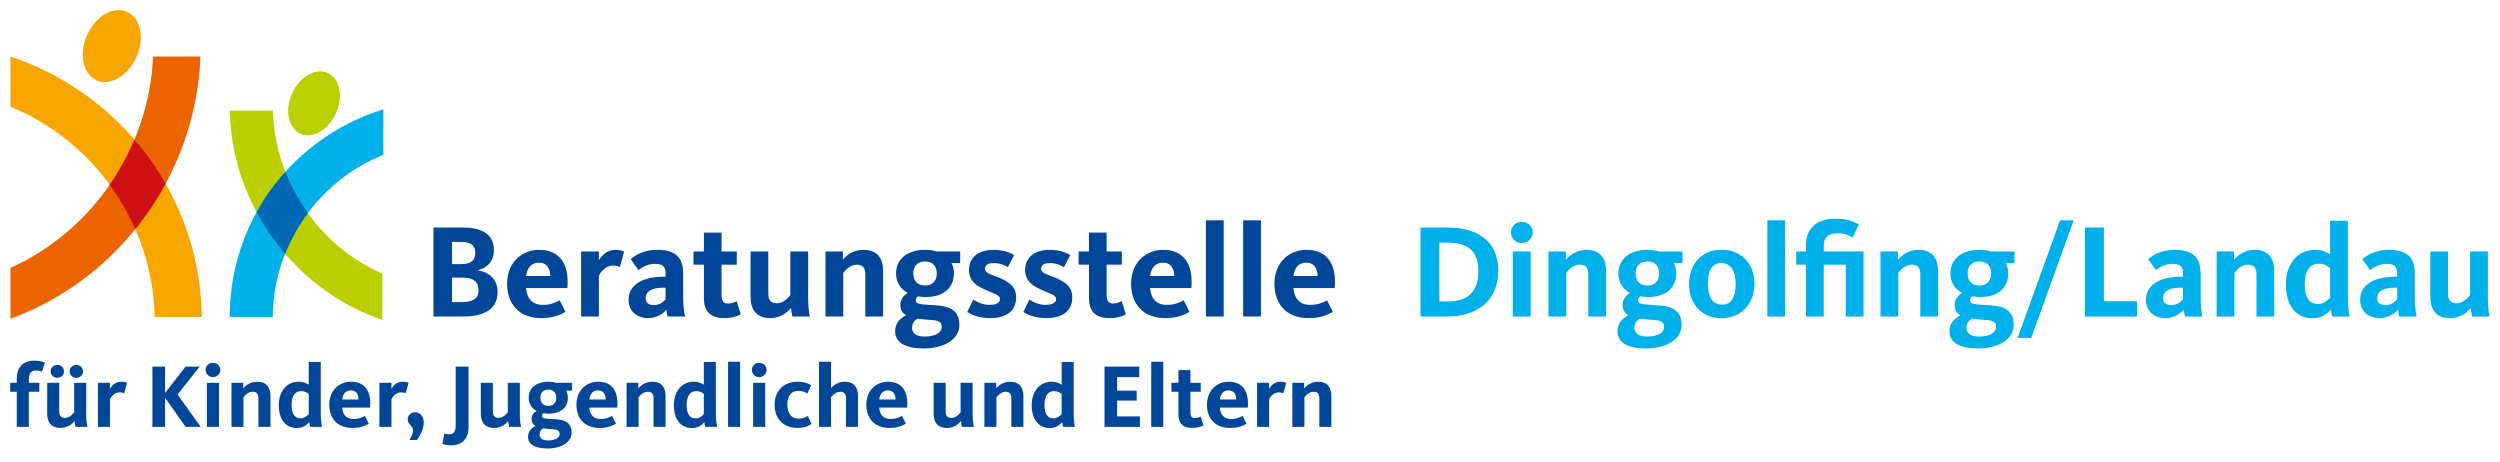 <?xml version="1.0" encoding="UTF-8" standalone="no"?><!DOCTYPE svg PUBLIC "-//W3C//DTD SVG 1.1//EN" "http://www.w3.org/Graphics/SVG/1.1/DTD/svg11.dtd"><svg width="100%" height="100%" viewBox="0 0 368 68" version="1.1" xmlns="http://www.w3.org/2000/svg" xmlns:xlink="http://www.w3.org/1999/xlink" xml:space="preserve" xmlns:serif="http://www.serif.com/" style="fill-rule:evenodd;clip-rule:evenodd;stroke-linejoin:round;stroke-miterlimit:2;"><rect id="logo" x="0" y="0" width="367.5" height="67.5" style="fill:none;"/><g><path d="M4.243,57.665l1.545,0l0,-1.318l-1.545,0l0,-0.533c0,-0.838 0.333,-1.278 1.052,-1.278c0.48,-0 0.786,0.133 0.893,0.186l0.412,-1.332c-0.159,-0.093 -0.625,-0.306 -1.571,-0.306c-1.651,-0 -2.557,1.039 -2.557,2.597l0,0.666l-0.972,0l0,1.318l0.972,0l0,5.168l1.771,-0l0,-5.168Zm7.978,-3.009c-0,-0.506 -0.414,-0.946 -0.986,-0.946c-0.573,-0 -0.986,0.44 -0.986,0.946c0,0.532 0.413,0.958 0.986,0.958c0.572,0 0.986,-0.426 0.986,-0.958m-2.797,-0c-0,-0.506 -0.413,-0.946 -0.986,-0.946c-0.572,-0 -0.986,0.44 -0.986,0.946c0,0.532 0.414,0.958 0.986,0.958c0.573,0 0.986,-0.426 0.986,-0.958m-2.478,1.691l0,4.542c0,1.185 0.52,2.103 1.945,2.103c1.079,0 1.744,-0.586 2.091,-1.025c0.013,0.266 0.08,0.693 0.133,0.866l1.745,-0c-0.081,-0.386 -0.173,-1.039 -0.173,-1.865l-0,-4.621l-1.771,0l-0,4.355c-0.134,0.159 -0.653,0.812 -1.333,0.812c-0.639,-0 -0.865,-0.333 -0.865,-0.985l0,-4.182l-1.772,0Zm11.76,0.013c-0.147,-0.079 -0.399,-0.173 -0.879,-0.173c-0.826,-0 -1.358,0.56 -1.638,1.039l0,-0.879l-1.771,0l0,6.486l1.771,-0l0,-4.089c0.16,-0.293 0.626,-0.986 1.412,-0.986c0.372,0 0.573,0.081 0.679,0.147l0.426,-1.545Zm5.594,1.479l-0,-3.876l-1.865,0l-0,8.87l1.865,-0l-0,-4.275l3.022,4.275l2.225,-0l-3.41,-4.755l3.263,-4.115l-2.078,0l-3.022,3.876Zm8.136,-3.397c-0,-0.559 -0.466,-1.039 -1.093,-1.039c-0.626,0 -1.079,0.48 -1.079,1.039c0,0.573 0.453,1.066 1.079,1.066c0.627,0 1.093,-0.493 1.093,-1.066m-0.2,1.905l-1.785,0l-0,6.486l1.785,-0l-0,-6.486Zm7.578,6.486l-0,-4.541c-0,-1.199 -0.533,-2.105 -1.945,-2.105c-1.079,-0 -1.718,0.586 -2.064,0.972l0,-0.812l-1.732,0l0,6.486l1.771,-0l0,-4.355c0.134,-0.173 0.64,-0.813 1.333,-0.813c0.639,0 0.865,0.333 0.865,0.986l0,4.182l1.772,-0Zm1.224,-3.223c0,2.17 1.039,3.396 2.665,3.396c0.865,-0 1.425,-0.4 1.824,-0.879c0.013,0.2 0.08,0.546 0.133,0.706l1.745,-0c-0.081,-0.36 -0.187,-1.013 -0.187,-1.852l0,-7.698l-1.771,0l-0,3.357c-0.24,-0.173 -0.706,-0.453 -1.505,-0.453c-1.664,-0 -2.904,1.345 -2.904,3.423m1.878,-0c0,-1.279 0.493,-2.038 1.399,-2.038c0.573,0 0.906,0.226 1.132,0.426l-0,2.93c-0.147,0.2 -0.572,0.652 -1.212,0.652c-0.905,0 -1.319,-0.732 -1.319,-1.97m7.445,0.386l4.116,0c0.213,-2.397 -0.773,-3.809 -2.798,-3.809c-1.797,-0 -3.209,1.318 -3.209,3.369c0,2.065 1.225,3.436 3.396,3.436c1.332,0 1.998,-0.386 2.424,-0.626l-0.573,-1.145c-0.319,0.16 -0.812,0.453 -1.691,0.453c-1.079,0 -1.585,-0.679 -1.665,-1.678m0,-1.199c0.12,-0.852 0.546,-1.331 1.292,-1.331c0.813,-0 1.105,0.599 1.118,1.331l-2.41,-0Zm9.776,-2.437c-0.147,-0.079 -0.4,-0.173 -0.88,-0.173c-0.825,-0 -1.358,0.56 -1.638,1.039l0,-0.879l-1.771,0l0,6.486l1.771,-0l0,-4.089c0.16,-0.293 0.627,-0.986 1.412,-0.986c0.372,0 0.573,0.081 0.679,0.147l0.427,-1.545Zm2.238,5.793c0,-0.919 -0.586,-1.464 -1.279,-1.464c-0.599,-0 -1.079,0.426 -1.079,1.011c0,0.88 0.786,0.906 0.786,1.638c0,0.507 -0.32,1.079 -0.546,1.425l1.132,0c0.4,-0.558 0.986,-1.571 0.986,-2.61m6.592,0.706l-0,-8.896l-1.891,0l-0,8.643c-0,0.946 -0.293,1.319 -1.039,1.319c-0.24,0 -0.506,-0.067 -0.626,-0.12l-0.293,1.531c0.28,0.107 0.679,0.214 1.305,0.214c1.572,-0 2.544,-0.933 2.544,-2.691m1.81,-6.512l0,4.542c0,1.185 0.52,2.103 1.945,2.103c1.079,0 1.745,-0.586 2.091,-1.025c0.013,0.266 0.079,0.693 0.133,0.866l1.744,-0c-0.079,-0.386 -0.173,-1.039 -0.173,-1.865l-0,-4.621l-1.771,0l-0,4.355c-0.133,0.159 -0.653,0.812 -1.331,0.812c-0.64,-0 -0.867,-0.333 -0.867,-0.985l0,-4.182l-1.771,0Zm11.082,0c-0.333,-0.107 -0.719,-0.16 -1.159,-0.16c-1.798,-0 -2.876,0.959 -2.876,2.358c-0,0.852 0.425,1.531 1.158,1.943c-0.387,0.227 -0.733,0.613 -0.733,1.226c0,0.466 0.213,0.772 0.573,0.986c-0.652,0.346 -1.092,0.865 -1.092,1.584c-0,1.172 1.066,1.732 2.85,1.732c2.131,-0 3.556,-0.972 3.556,-2.344c0,-1.918 -1.704,-1.931 -3.05,-1.998c-0.932,-0.053 -1.305,-0.12 -1.305,-0.466c0,-0.186 0.133,-0.306 0.239,-0.386c0.24,0.039 0.493,0.067 0.773,0.067c1.811,-0 2.797,-0.96 2.797,-2.344c-0,-0.373 -0.08,-0.733 -0.24,-1.04l0.866,0l-0,-1.158l-2.357,0Zm-1.146,3.396c-0.732,-0 -1.172,-0.453 -1.172,-1.198c0,-0.76 0.44,-1.199 1.172,-1.199c0.732,-0 1.172,0.439 1.172,1.199c0,0.745 -0.44,1.198 -1.172,1.198m-0.772,3.303c0.28,0.04 0.572,0.066 0.879,0.093c0.945,0.066 1.558,0.04 1.558,0.733c0,0.545 -0.613,0.958 -1.691,0.958c-0.906,-0 -1.266,-0.359 -1.266,-0.879c0,-0.386 0.187,-0.679 0.52,-0.905m6.803,-3.05l4.116,0c0.213,-2.397 -0.772,-3.809 -2.797,-3.809c-1.798,-0 -3.21,1.318 -3.21,3.369c0,2.065 1.226,3.436 3.397,3.436c1.331,0 1.997,-0.386 2.424,-0.626l-0.573,-1.145c-0.32,0.16 -0.812,0.453 -1.692,0.453c-1.079,0 -1.584,-0.679 -1.665,-1.678m0,-1.199c0.12,-0.852 0.547,-1.331 1.292,-1.331c0.813,-0 1.106,0.599 1.12,1.331l-2.412,-0Zm11.227,4.036l0,-4.541c0,-1.199 -0.532,-2.105 -1.944,-2.105c-1.078,-0 -1.718,0.586 -2.064,0.972l0,-0.812l-1.731,0l-0,6.486l1.771,-0l-0,-4.355c0.133,-0.173 0.639,-0.813 1.332,-0.813c0.639,0 0.865,0.333 0.865,0.986l0,4.182l1.771,-0Zm1.226,-3.223c-0,2.17 1.038,3.396 2.663,3.396c0.866,-0 1.425,-0.4 1.825,-0.879c0.014,0.2 0.08,0.546 0.133,0.706l1.744,-0c-0.079,-0.36 -0.186,-1.013 -0.186,-1.852l-0,-7.698l-1.771,0l-0,3.357c-0.239,-0.173 -0.706,-0.453 -1.505,-0.453c-1.665,-0 -2.903,1.345 -2.903,3.423m1.877,-0c0,-1.279 0.494,-2.038 1.399,-2.038c0.573,0 0.906,0.226 1.132,0.426l-0,2.93c-0.146,0.2 -0.573,0.652 -1.212,0.652c-0.905,0 -1.319,-0.732 -1.319,-1.97m7.871,-6.366l-1.771,-0l-0,9.589l1.771,-0l-0,-9.589Zm3.902,1.198c-0,-0.559 -0.466,-1.039 -1.091,-1.039c-0.627,0 -1.079,0.48 -1.079,1.039c-0,0.573 0.452,1.066 1.079,1.066c0.625,0 1.091,-0.493 1.091,-1.066m-0.2,1.905l-1.785,0l0,6.486l1.785,-0l0,-6.486Zm6.82,6.059l-0.547,-1.185c-0.2,0.12 -0.652,0.4 -1.398,0.4c-1.105,-0 -1.625,-0.88 -1.625,-2.078c-0,-1.199 0.546,-2.011 1.585,-2.011c0.653,0 1.065,0.2 1.358,0.386l0.573,-1.212c-0.306,-0.199 -0.932,-0.519 -1.984,-0.519c-1.958,-0 -3.409,1.225 -3.409,3.41c-0,2.011 1.278,3.395 3.355,3.395c1.186,0 1.785,-0.386 2.092,-0.586m6.831,0.427l0,-4.541c0,-1.199 -0.519,-2.105 -1.944,-2.105c-1.066,-0 -1.691,0.586 -2.024,0.946l-0,-3.889l-1.772,-0l0,9.589l1.772,-0l-0,-4.355c0.133,-0.173 0.652,-0.813 1.344,-0.813c0.627,0 0.853,0.333 0.853,0.986l-0,4.182l1.771,-0Zm3.117,-2.837l4.115,0c0.213,-2.397 -0.773,-3.809 -2.797,-3.809c-1.798,-0 -3.209,1.318 -3.209,3.369c-0,2.065 1.224,3.436 3.396,3.436c1.332,0 1.997,-0.386 2.423,-0.626l-0.572,-1.145c-0.32,0.16 -0.813,0.453 -1.692,0.453c-1.078,0 -1.585,-0.679 -1.664,-1.678m-0,-1.199c0.12,-0.852 0.545,-1.331 1.292,-1.331c0.812,-0 1.105,0.599 1.118,1.331l-2.41,-0Zm8.017,-2.45l-0,4.542c-0,1.185 0.519,2.103 1.944,2.103c1.079,0 1.745,-0.586 2.091,-1.025c0.014,0.266 0.08,0.693 0.133,0.866l1.745,-0c-0.08,-0.386 -0.173,-1.039 -0.173,-1.865l-0,-4.621l-1.772,0l0,4.355c-0.133,0.159 -0.652,0.812 -1.331,0.812c-0.64,-0 -0.866,-0.333 -0.866,-0.985l-0,-4.182l-1.771,0Zm13.211,6.486l0,-4.541c0,-1.199 -0.532,-2.105 -1.944,-2.105c-1.079,-0 -1.719,0.586 -2.065,0.972l0,-0.812l-1.731,0l-0,6.486l1.771,-0l-0,-4.355c0.134,-0.173 0.639,-0.813 1.332,-0.813c0.639,0 0.865,0.333 0.865,0.986l0,4.182l1.772,-0Zm1.225,-3.223c0,2.17 1.038,3.396 2.664,3.396c0.865,-0 1.425,-0.4 1.824,-0.879c0.013,0.2 0.08,0.546 0.133,0.706l1.745,-0c-0.08,-0.36 -0.186,-1.013 -0.186,-1.852l-0,-7.698l-1.772,0l-0,3.357c-0.239,-0.173 -0.705,-0.453 -1.505,-0.453c-1.664,-0 -2.903,1.345 -2.903,3.423m1.877,-0c0,-1.279 0.494,-2.038 1.399,-2.038c0.573,0 0.906,0.226 1.132,0.426l-0,2.93c-0.146,0.2 -0.572,0.652 -1.212,0.652c-0.905,0 -1.319,-0.732 -1.319,-1.97m14.051,3.223l0,-1.545l-3.356,-0l-0,-2.318l2.876,0l0,-1.465l-2.876,0l-0,-1.997l3.262,0l0,-1.545l-5.114,0l0,8.87l5.208,-0Zm3.436,-9.589l-1.771,-0l0,9.589l1.771,-0l0,-9.589Zm2.237,4.421l-0,3.303c-0,1.239 0.519,2.024 2.051,2.024c0.812,0 1.359,-0.226 1.625,-0.373l-0.413,-1.318c-0.134,0.08 -0.466,0.24 -0.853,0.24c-0.492,0 -0.652,-0.28 -0.652,-0.919l-0,-2.957l1.519,0l-0,-1.318l-1.519,0l-0,-1.878l-1.758,0l-0,1.878l-1.039,0l0,1.318l1.039,0Zm6.088,2.331l4.115,0c0.214,-2.397 -0.773,-3.809 -2.797,-3.809c-1.798,-0 -3.209,1.318 -3.209,3.369c0,2.065 1.225,3.436 3.396,3.436c1.331,0 1.998,-0.386 2.423,-0.626l-0.572,-1.145c-0.319,0.16 -0.812,0.453 -1.692,0.453c-1.078,0 -1.584,-0.679 -1.664,-1.678m0,-1.199c0.12,-0.852 0.546,-1.331 1.292,-1.331c0.812,-0 1.105,0.599 1.118,1.331l-2.41,-0Zm9.775,-2.437c-0.147,-0.079 -0.4,-0.173 -0.879,-0.173c-0.826,-0 -1.358,0.56 -1.638,1.039l0,-0.879l-1.772,0l0,6.486l1.772,-0l0,-4.089c0.16,-0.293 0.626,-0.986 1.411,-0.986c0.373,0 0.573,0.081 0.68,0.147l0.426,-1.545Zm6.646,6.473l-0,-4.541c-0,-1.199 -0.533,-2.105 -1.945,-2.105c-1.079,-0 -1.718,0.586 -2.064,0.972l-0,-0.812l-1.732,0l0,6.486l1.772,-0l0,-4.355c0.133,-0.173 0.64,-0.813 1.331,-0.813c0.64,0 0.867,0.333 0.867,0.986l-0,4.182l1.771,-0Z" style="fill:#004799;fill-rule:nonzero;"/><path d="M73.248,42.952c-0,-1.869 -1.318,-2.911 -2.872,-3.147l0,-0.039c1.416,-0.374 2.321,-1.317 2.321,-3.01c0,-2.477 -2.105,-3.264 -4.523,-3.264l-4.366,0l-0,13.098l4.307,0c2.989,0 5.133,-0.963 5.133,-3.638m-3.285,-5.762c-0,1.16 -0.649,1.691 -2.143,1.691l-1.279,-0l-0,-3.265l1.338,-0c1.376,-0 2.084,0.492 2.084,1.574m0.472,5.526c0,1.258 -0.845,1.751 -2.439,1.751l-1.455,-0l-0,-3.6l1.574,0c1.612,0 2.32,0.63 2.32,1.849m7.002,-0.314l6.078,-0c0.314,-3.541 -1.141,-5.626 -4.131,-5.626c-2.654,0 -4.739,1.948 -4.739,4.976c-0,3.049 1.809,5.074 5.015,5.074c1.967,0 2.95,-0.569 3.579,-0.924l-0.845,-1.691c-0.472,0.236 -1.2,0.668 -2.498,0.668c-1.593,0 -2.34,-1.002 -2.459,-2.477m0,-1.771c0.178,-1.259 0.807,-1.966 1.909,-1.966c1.199,-0 1.632,0.885 1.651,1.966l-3.56,0Zm14.436,-3.598c-0.216,-0.119 -0.59,-0.257 -1.298,-0.257c-1.219,0 -2.006,0.827 -2.419,1.535l0,-1.298l-2.616,-0l0,9.577l2.616,0l0,-6.038c0.236,-0.432 0.925,-1.455 2.085,-1.455c0.551,0 0.846,0.118 1.003,0.217l0.629,-2.281Zm8.97,9.557c-0.138,-0.609 -0.276,-1.533 -0.276,-2.832l0,-3.441c0,-2.537 -1.238,-3.541 -3.854,-3.541c-2.046,0 -3.305,0.866 -3.875,1.378l1.141,1.592c0.354,-0.255 1.2,-0.905 2.439,-0.905c1.22,0 1.553,0.512 1.553,1.338l0,0.551l-0.333,-0c-2.538,-0 -5.115,0.905 -5.115,3.402c0,1.711 1.259,2.694 2.892,2.694c1.357,0 2.261,-0.747 2.694,-1.258c0.02,0.295 0.079,0.786 0.157,1.022l2.577,0Zm-2.872,-2.517c-0.275,0.295 -0.826,0.846 -1.769,0.846c-0.59,-0 -1.161,-0.295 -1.161,-1.003c0,-1.121 1.062,-1.574 2.597,-1.574l0.333,0l0,1.731Zm5.646,-5.113l0,4.877c0,1.83 0.767,2.989 3.028,2.989c1.2,0 2.007,-0.333 2.4,-0.55l-0.61,-1.947c-0.196,0.118 -0.687,0.354 -1.258,0.354c-0.728,-0 -0.964,-0.413 -0.964,-1.357l0,-4.366l2.242,-0l0,-1.947l-2.242,-0l0,-2.774l-2.596,0l0,2.774l-1.534,-0l-0,1.947l1.534,-0Zm6.865,-1.947l-0,6.706c-0,1.75 0.766,3.107 2.871,3.107c1.594,0 2.577,-0.865 3.088,-1.514c0.019,0.393 0.118,1.023 0.197,1.278l2.576,0c-0.118,-0.57 -0.255,-1.533 -0.255,-2.753l-0,-6.824l-2.616,-0l-0,6.431c-0.197,0.235 -0.964,1.199 -1.968,1.199c-0.943,0 -1.277,-0.491 -1.277,-1.455l-0,-6.175l-2.616,-0Zm19.51,9.577l-0,-6.706c-0,-1.77 -0.787,-3.108 -2.872,-3.108c-1.593,0 -2.537,0.866 -3.048,1.436l0,-1.199l-2.557,-0l-0,9.577l2.615,0l0,-6.43c0.198,-0.256 0.945,-1.2 1.967,-1.2c0.944,-0 1.279,0.491 1.279,1.455l-0,6.175l2.616,0Zm7.866,-9.577c-0.491,-0.158 -1.062,-0.237 -1.711,-0.237c-2.654,0 -4.248,1.416 -4.248,3.481c0,1.259 0.63,2.262 1.711,2.872c-0.57,0.334 -1.081,0.905 -1.081,1.809c-0,0.689 0.314,1.141 0.845,1.456c-0.964,0.511 -1.612,1.279 -1.612,2.34c-0,1.731 1.573,2.557 4.208,2.557c3.147,0 5.252,-1.436 5.252,-3.461c-0,-2.832 -2.518,-2.852 -4.505,-2.951c-1.376,-0.078 -1.927,-0.176 -1.927,-0.688c0,-0.275 0.197,-0.452 0.354,-0.57c0.355,0.058 0.728,0.098 1.141,0.098c2.675,-0 4.13,-1.416 4.13,-3.462c0,-0.55 -0.118,-1.081 -0.354,-1.533l1.278,-0l0,-1.711l-3.481,-0Zm-1.691,5.015c-1.082,-0 -1.731,-0.669 -1.731,-1.771c-0,-1.121 0.649,-1.769 1.731,-1.769c1.082,0 1.73,0.648 1.73,1.769c0,1.102 -0.648,1.771 -1.73,1.771m-1.141,4.877c0.413,0.059 0.846,0.099 1.298,0.138c1.397,0.098 2.302,0.059 2.302,1.082c-0,0.806 -0.905,1.416 -2.499,1.416c-1.337,-0 -1.868,-0.531 -1.868,-1.298c0,-0.57 0.276,-1.003 0.767,-1.338m14.553,-3.147c-0,-1.612 -1.101,-2.301 -2.616,-2.93c-1.101,-0.433 -1.967,-0.61 -1.967,-1.258c0,-0.512 0.393,-0.846 1.318,-0.846c0.924,-0 1.671,0.373 2.045,0.61l0.925,-1.79c-0.433,-0.256 -1.436,-0.768 -3.069,-0.768c-2.163,0 -3.579,1.141 -3.579,2.931c0,1.455 0.806,2.203 2.144,2.832c1.357,0.649 2.419,0.827 2.419,1.475c-0,0.57 -0.571,0.865 -1.573,0.865c-1.063,0 -1.987,-0.531 -2.36,-0.786l-0.886,1.829c0.591,0.393 1.692,0.904 3.403,0.904c2.36,0 3.796,-1.062 3.796,-3.068m8.26,0c-0,-1.612 -1.101,-2.301 -2.616,-2.93c-1.101,-0.433 -1.967,-0.61 -1.967,-1.258c0,-0.512 0.394,-0.846 1.318,-0.846c0.924,-0 1.672,0.373 2.045,0.61l0.925,-1.79c-0.433,-0.256 -1.436,-0.768 -3.068,-0.768c-2.164,0 -3.58,1.141 -3.58,2.931c0,1.455 0.806,2.203 2.144,2.832c1.357,0.649 2.419,0.827 2.419,1.475c-0,0.57 -0.571,0.865 -1.573,0.865c-1.063,0 -1.986,-0.531 -2.36,-0.786l-0.885,1.829c0.59,0.393 1.691,0.904 3.402,0.904c2.36,0 3.796,-1.062 3.796,-3.068m2.458,-4.798l-0,4.877c-0,1.83 0.767,2.989 3.029,2.989c1.2,0 2.006,-0.333 2.4,-0.55l-0.61,-1.947c-0.197,0.118 -0.689,0.354 -1.259,0.354c-0.727,-0 -0.964,-0.413 -0.964,-1.357l-0,-4.366l2.243,-0l-0,-1.947l-2.243,-0l-0,-2.774l-2.596,0l-0,2.774l-1.534,-0l0,1.947l1.534,-0Zm8.991,3.442l6.077,-0c0.315,-3.541 -1.141,-5.626 -4.131,-5.626c-2.655,0 -4.739,1.948 -4.739,4.976c-0,3.049 1.809,5.074 5.015,5.074c1.966,0 2.95,-0.569 3.58,-0.924l-0.846,-1.691c-0.473,0.236 -1.2,0.668 -2.498,0.668c-1.593,0 -2.341,-1.002 -2.458,-2.477m-0,-1.771c0.176,-1.259 0.806,-1.966 1.907,-1.966c1.2,-0 1.633,0.885 1.652,1.966l-3.559,0Zm10.836,-8.201l-2.616,0l0,14.161l2.616,0l-0,-14.161Zm5.486,0l-2.616,0l-0,14.161l2.616,0l-0,-14.161Zm4.778,9.972l6.078,-0c0.315,-3.541 -1.141,-5.626 -4.131,-5.626c-2.655,0 -4.739,1.948 -4.739,4.976c-0,3.049 1.809,5.074 5.015,5.074c1.966,0 2.95,-0.569 3.579,-0.924l-0.845,-1.691c-0.473,0.236 -1.2,0.668 -2.498,0.668c-1.593,0 -2.341,-1.002 -2.459,-2.477m0,-1.771c0.177,-1.259 0.807,-1.966 1.908,-1.966c1.2,-0 1.633,0.885 1.652,1.966l-3.56,0Z" style="fill:#004799;fill-rule:nonzero;"/><g><path d="M14.208,11.817c2.008,0.894 4.64,-0.638 5.88,-3.421c1.239,-2.782 0.616,-5.763 -1.392,-6.657c-2.007,-0.893 -4.64,0.638 -5.879,3.421c-1.239,2.783 -0.616,5.763 1.391,6.657Z" style="fill:#f7a600;"/><path d="M1.538,15.714l-0,-7.393c7.846,2.594 14.876,7.612 19.89,14.236c5.297,6.997 8.15,15.315 8.287,24.091l-6.952,0c-0.271,-13.606 -8.77,-25.842 -21.225,-30.934" style="fill:#f7a600;fill-rule:nonzero;"/><path d="M29.507,8.321c-0.659,17.336 -11.85,32.702 -27.969,38.608l-0,-7.491c12.124,-5.485 20.384,-17.564 21,-31.117l6.969,0Z" style="fill:#ec6400;"/><path d="M16.141,27.198c1.439,-2.079 2.667,-4.307 3.648,-6.656c0.566,0.655 1.116,1.324 1.639,2.015c1.089,1.438 2.069,2.936 2.95,4.478c-1.28,2.372 -2.777,4.616 -4.469,6.704c-1.015,-2.317 -2.28,-4.509 -3.768,-6.541" style="fill:#cd1013;fill-rule:nonzero;"/><path d="M44.241,19.668c1.776,0.79 4.103,-0.563 5.198,-3.024c1.096,-2.46 0.545,-5.094 -1.23,-5.885c-1.775,-0.79 -4.102,0.564 -5.198,3.024c-1.095,2.46 -0.545,5.096 1.23,5.885" style="fill:#bbcf00;fill-rule:nonzero;"/><path d="M44.241,19.668c1.776,0.79 4.103,-0.563 5.198,-3.024c1.096,-2.46 0.545,-5.094 -1.23,-5.885c-1.775,-0.79 -4.102,0.564 -5.198,3.024c-1.095,2.46 -0.545,5.096 1.23,5.885Z" style="fill:#bbd001;"/><path d="M56.278,47.099l-0.695,-0.254c-12.502,-4.582 -21.244,-16.648 -21.752,-30.025l-0.021,-0.537l6.367,-0l0.022,0.494c0.459,10.071 6.65,19.247 15.775,23.376l0.304,0.138l-0,6.808Z" style="fill:#bbcf00;fill-rule:nonzero;"/><path d="M40.166,46.661l-6.356,-0l0.009,-0.525c0.107,-6.833 2.338,-13.316 6.45,-18.749c3.88,-5.128 9.377,-9.062 15.478,-11.077l0.679,-0.225l-0,6.723l-0.321,0.131c-9.328,3.813 -15.728,13.143 -15.929,23.215l-0.01,0.507Z" style="fill:#00b0eb;fill-rule:nonzero;"/><path d="M45.329,31.372c-1.351,-1.876 -2.466,-3.919 -3.309,-6.083c-0.611,0.676 -1.201,1.371 -1.751,2.098c-0.931,1.23 -1.752,2.52 -2.487,3.851c1.172,2.186 2.582,4.235 4.197,6.112c0.848,-2.132 1.981,-4.141 3.35,-5.978" style="fill:#0068b3;fill-rule:nonzero;"/></g></g><path d="M247.662,37.013l0,1.711l-1.278,-0c0.236,0.459 0.354,0.97 0.354,1.534c-0,1.023 -0.351,1.855 -1.052,2.498c-0.702,0.642 -1.728,0.963 -3.078,0.963c-0.21,0 -0.407,-0.01 -0.59,-0.029c-0.184,-0.02 -0.367,-0.043 -0.551,-0.069c-0.078,0.066 -0.157,0.141 -0.236,0.226c-0.078,0.085 -0.118,0.2 -0.118,0.344c0,0.263 0.148,0.433 0.443,0.512c0.295,0.078 0.79,0.137 1.485,0.177c0.498,0.026 1.012,0.062 1.543,0.108c0.531,0.046 1.017,0.16 1.456,0.344c0.439,0.184 0.8,0.469 1.081,0.856c0.282,0.386 0.423,0.934 0.423,1.642c0,0.511 -0.124,0.977 -0.373,1.396c-0.25,0.42 -0.607,0.783 -1.072,1.092c-0.466,0.308 -1.02,0.547 -1.662,0.717c-0.643,0.171 -1.357,0.256 -2.144,0.256c-1.324,0 -2.357,-0.21 -3.097,-0.629c-0.741,-0.42 -1.112,-1.062 -1.112,-1.928c0,-0.537 0.148,-0.996 0.443,-1.376c0.295,-0.381 0.685,-0.702 1.17,-0.964c-0.262,-0.157 -0.469,-0.354 -0.619,-0.59c-0.151,-0.236 -0.227,-0.524 -0.227,-0.865c0,-0.459 0.109,-0.833 0.325,-1.121c0.216,-0.289 0.469,-0.518 0.757,-0.689c-0.551,-0.301 -0.973,-0.698 -1.268,-1.19c-0.295,-0.491 -0.443,-1.052 -0.443,-1.681c0,-0.511 0.098,-0.983 0.295,-1.416c0.197,-0.433 0.475,-0.8 0.836,-1.101c0.361,-0.302 0.803,-0.538 1.327,-0.708c0.525,-0.171 1.122,-0.256 1.79,-0.256c0.643,-0 1.213,0.079 1.711,0.236l3.481,-0Zm48.873,-0l-0,1.711l-1.279,-0c0.236,0.459 0.354,0.97 0.354,1.534c0,1.023 -0.35,1.855 -1.052,2.498c-0.701,0.642 -1.727,0.963 -3.078,0.963c-0.209,0 -0.406,-0.01 -0.59,-0.029c-0.183,-0.02 -0.367,-0.043 -0.55,-0.069c-0.079,0.066 -0.158,0.141 -0.236,0.226c-0.079,0.085 -0.118,0.2 -0.118,0.344c-0,0.263 0.147,0.433 0.442,0.512c0.295,0.078 0.79,0.137 1.485,0.177c0.498,0.026 1.013,0.062 1.544,0.108c0.531,0.046 1.016,0.16 1.455,0.344c0.44,0.184 0.8,0.469 1.082,0.856c0.282,0.386 0.423,0.934 0.423,1.642c-0,0.511 -0.125,0.977 -0.374,1.396c-0.249,0.42 -0.606,0.783 -1.072,1.092c-0.465,0.308 -1.019,0.547 -1.662,0.717c-0.642,0.171 -1.357,0.256 -2.143,0.256c-1.325,0 -2.357,-0.21 -3.098,-0.629c-0.741,-0.42 -1.111,-1.062 -1.111,-1.928c-0,-0.537 0.147,-0.996 0.442,-1.376c0.295,-0.381 0.686,-0.702 1.171,-0.964c-0.263,-0.157 -0.469,-0.354 -0.62,-0.59c-0.151,-0.236 -0.226,-0.524 -0.226,-0.865c-0,-0.459 0.108,-0.833 0.324,-1.121c0.217,-0.289 0.469,-0.518 0.758,-0.689c-0.551,-0.301 -0.974,-0.698 -1.269,-1.19c-0.295,-0.491 -0.442,-1.052 -0.442,-1.681c-0,-0.511 0.098,-0.983 0.295,-1.416c0.196,-0.433 0.475,-0.8 0.836,-1.101c0.36,-0.302 0.803,-0.538 1.327,-0.708c0.524,-0.171 1.121,-0.256 1.79,-0.256c0.642,-0 1.213,0.079 1.711,0.236l3.481,-0Zm2.458,12.744l-2.006,0l6.254,-17.327l2.006,0l-6.254,17.327Zm-57.644,-2.852c-0.511,0.354 -0.767,0.8 -0.767,1.338c0,0.38 0.144,0.691 0.433,0.934c0.288,0.242 0.767,0.364 1.436,0.364c0.799,-0 1.416,-0.135 1.848,-0.403c0.433,-0.269 0.649,-0.607 0.649,-1.013c0,-0.249 -0.055,-0.443 -0.167,-0.58c-0.111,-0.138 -0.265,-0.24 -0.462,-0.305c-0.197,-0.066 -0.436,-0.108 -0.718,-0.128c-0.282,-0.02 -0.6,-0.043 -0.954,-0.069c-0.223,-0.026 -0.442,-0.049 -0.659,-0.069c-0.216,-0.019 -0.429,-0.042 -0.639,-0.069Zm48.873,0c-0.512,0.354 -0.767,0.8 -0.767,1.338c-0,0.38 0.144,0.691 0.432,0.934c0.289,0.242 0.767,0.364 1.436,0.364c0.8,-0 1.416,-0.135 1.849,-0.403c0.432,-0.269 0.649,-0.607 0.649,-1.013c-0,-0.249 -0.056,-0.443 -0.167,-0.58c-0.112,-0.138 -0.266,-0.24 -0.463,-0.305c-0.196,-0.066 -0.436,-0.108 -0.717,-0.128c-0.282,-0.02 -0.6,-0.043 -0.954,-0.069c-0.223,-0.026 -0.443,-0.049 -0.659,-0.069c-0.216,-0.019 -0.43,-0.042 -0.639,-0.069Zm46.257,-5.074c-0,-0.76 0.108,-1.452 0.324,-2.075c0.216,-0.622 0.515,-1.157 0.895,-1.602c0.38,-0.446 0.832,-0.787 1.357,-1.023c0.524,-0.236 1.095,-0.354 1.711,-0.354c0.59,-0 1.062,0.079 1.416,0.236c0.354,0.157 0.623,0.301 0.806,0.433l0,-4.957l2.616,0l0,11.368c0,0.629 0.03,1.177 0.089,1.642c0.059,0.466 0.121,0.829 0.186,1.092l-2.576,-0c-0.039,-0.118 -0.079,-0.285 -0.118,-0.502c-0.039,-0.216 -0.066,-0.396 -0.079,-0.541c-0.301,0.354 -0.665,0.659 -1.091,0.915c-0.426,0.256 -0.961,0.383 -1.603,0.383c-1.206,0 -2.163,-0.432 -2.871,-1.298c-0.708,-0.865 -1.062,-2.104 -1.062,-3.717Zm-14.849,4.76c-0.039,-0.118 -0.072,-0.282 -0.098,-0.492c-0.027,-0.21 -0.046,-0.387 -0.059,-0.531c-0.105,0.131 -0.243,0.269 -0.413,0.413c-0.171,0.144 -0.368,0.279 -0.59,0.403c-0.223,0.125 -0.476,0.23 -0.758,0.315c-0.282,0.085 -0.593,0.128 -0.934,0.128c-0.406,-0 -0.786,-0.059 -1.14,-0.177c-0.354,-0.118 -0.659,-0.292 -0.915,-0.521c-0.256,-0.23 -0.459,-0.512 -0.61,-0.846c-0.15,-0.335 -0.226,-0.718 -0.226,-1.151c0,-0.629 0.148,-1.16 0.443,-1.593c0.295,-0.432 0.681,-0.783 1.16,-1.052c0.479,-0.269 1.026,-0.462 1.642,-0.58c0.616,-0.118 1.239,-0.177 1.869,-0.177l0.334,-0l-0,-0.551c-0,-0.419 -0.105,-0.747 -0.315,-0.983c-0.21,-0.236 -0.623,-0.354 -1.239,-0.354c-0.314,-0 -0.6,0.036 -0.855,0.108c-0.256,0.072 -0.489,0.157 -0.698,0.256c-0.21,0.098 -0.387,0.196 -0.531,0.295c-0.145,0.098 -0.263,0.18 -0.354,0.246l-1.141,-1.593c0.144,-0.132 0.331,-0.276 0.56,-0.433c0.23,-0.157 0.505,-0.305 0.826,-0.443c0.322,-0.137 0.689,-0.255 1.102,-0.354c0.413,-0.098 0.875,-0.147 1.386,-0.147c1.311,-0 2.282,0.272 2.911,0.816c0.629,0.544 0.944,1.452 0.944,2.724l-0,3.442c-0,0.655 0.029,1.216 0.088,1.681c0.059,0.466 0.122,0.849 0.187,1.151l-2.576,-0Zm31.526,-0c-0.039,-0.118 -0.072,-0.282 -0.098,-0.492c-0.026,-0.21 -0.046,-0.387 -0.059,-0.531c-0.105,0.131 -0.243,0.269 -0.413,0.413c-0.171,0.144 -0.367,0.279 -0.59,0.403c-0.223,0.125 -0.475,0.23 -0.757,0.315c-0.282,0.085 -0.594,0.128 -0.935,0.128c-0.406,-0 -0.786,-0.059 -1.14,-0.177c-0.354,-0.118 -0.659,-0.292 -0.915,-0.521c-0.255,-0.23 -0.459,-0.512 -0.609,-0.846c-0.151,-0.335 -0.227,-0.718 -0.227,-1.151c0,-0.629 0.148,-1.16 0.443,-1.593c0.295,-0.432 0.682,-0.783 1.16,-1.052c0.479,-0.269 1.026,-0.462 1.642,-0.58c0.617,-0.118 1.239,-0.177 1.869,-0.177l0.334,-0l0,-0.551c0,-0.419 -0.105,-0.747 -0.315,-0.983c-0.209,-0.236 -0.622,-0.354 -1.239,-0.354c-0.314,-0 -0.599,0.036 -0.855,0.108c-0.256,0.072 -0.488,0.157 -0.698,0.256c-0.21,0.098 -0.387,0.196 -0.531,0.295c-0.144,0.098 -0.262,0.18 -0.354,0.246l-1.141,-1.593c0.144,-0.132 0.331,-0.276 0.561,-0.433c0.229,-0.157 0.504,-0.305 0.826,-0.443c0.321,-0.137 0.688,-0.255 1.101,-0.354c0.413,-0.098 0.875,-0.147 1.386,-0.147c1.312,-0 2.282,0.272 2.911,0.816c0.63,0.544 0.944,1.452 0.944,2.724l0,3.442c0,0.655 0.03,1.216 0.089,1.681c0.059,0.466 0.121,0.849 0.187,1.151l-2.577,-0Zm7.198,-9.578l0,6.175c0,0.485 0.095,0.849 0.285,1.092c0.191,0.242 0.522,0.364 0.994,0.364c0.249,-0 0.481,-0.053 0.698,-0.158c0.216,-0.105 0.41,-0.223 0.58,-0.354c0.17,-0.131 0.315,-0.262 0.433,-0.393c0.118,-0.131 0.203,-0.229 0.255,-0.295l0,-6.431l2.616,-0l0,6.824c0,0.617 0.026,1.157 0.079,1.623c0.052,0.465 0.111,0.842 0.177,1.131l-2.577,-0c-0.039,-0.131 -0.078,-0.328 -0.118,-0.59c-0.039,-0.263 -0.065,-0.492 -0.078,-0.689c-0.131,0.158 -0.289,0.328 -0.472,0.512c-0.184,0.183 -0.404,0.347 -0.659,0.491c-0.256,0.145 -0.548,0.266 -0.875,0.364c-0.328,0.099 -0.689,0.148 -1.082,0.148c-0.525,-0 -0.97,-0.079 -1.337,-0.236c-0.368,-0.158 -0.663,-0.377 -0.885,-0.659c-0.223,-0.282 -0.387,-0.613 -0.492,-0.993c-0.105,-0.381 -0.157,-0.787 -0.157,-1.22l-0,-6.706l2.615,-0Zm-102.091,4.74c-0,0.603 -0.095,1.206 -0.285,1.809c-0.19,0.603 -0.482,1.147 -0.876,1.632c-0.393,0.485 -0.894,0.879 -1.504,1.18c-0.61,0.302 -1.334,0.453 -2.173,0.453c-0.839,-0 -1.561,-0.145 -2.164,-0.433c-0.603,-0.288 -1.101,-0.669 -1.494,-1.141c-0.394,-0.472 -0.682,-1.006 -0.866,-1.603c-0.183,-0.596 -0.275,-1.202 -0.275,-1.819c-0,-0.616 0.092,-1.226 0.275,-1.829c0.184,-0.603 0.469,-1.144 0.856,-1.622c0.387,-0.479 0.882,-0.866 1.485,-1.161c0.603,-0.295 1.324,-0.442 2.163,-0.442c0.839,-0 1.564,0.144 2.173,0.433c0.61,0.288 1.115,0.665 1.515,1.13c0.4,0.466 0.695,0.997 0.885,1.593c0.19,0.597 0.285,1.203 0.285,1.82Zm-37.722,-1.888c0,0.944 -0.15,1.825 -0.452,2.645c-0.301,0.819 -0.764,1.531 -1.386,2.134c-0.623,0.603 -1.413,1.078 -2.37,1.426c-0.957,0.347 -2.085,0.521 -3.383,0.521l-3.855,-0l0,-13.099l3.953,0c1.285,0 2.4,0.155 3.344,0.463c0.944,0.308 1.724,0.744 2.34,1.307c0.616,0.564 1.072,1.236 1.367,2.016c0.295,0.78 0.442,1.643 0.442,2.587Zm39.61,6.726l-0,-14.161l2.616,0l-0,14.161l-2.616,-0Zm-37.466,-0l0,-9.578l2.636,-0l-0,9.578l-2.636,-0Zm43.15,-10.542c-0,-1.193 0.377,-2.134 1.13,-2.822c0.754,-0.688 1.8,-1.033 3.137,-1.033c0.472,0 0.892,0.027 1.259,0.079c0.367,0.053 0.692,0.121 0.974,0.207c0.281,0.085 0.527,0.177 0.737,0.275c0.21,0.098 0.393,0.193 0.551,0.285l-0.925,1.927c-0.222,-0.131 -0.514,-0.268 -0.875,-0.413c-0.36,-0.144 -0.829,-0.216 -1.406,-0.216c-0.629,0 -1.114,0.154 -1.455,0.462c-0.341,0.308 -0.512,0.797 -0.512,1.466l0,0.747l5.861,-0l0,9.578l-2.616,-0l0,-7.631l-3.245,-0l0,7.631l-2.615,-0l-0,-7.631l-1.436,-0l-0,-1.947l1.436,-0l-0,-0.964Zm66.317,10.542l-0,-6.176c-0,-0.485 -0.095,-0.849 -0.285,-1.091c-0.191,-0.243 -0.522,-0.364 -0.994,-0.364c-0.262,-0 -0.501,0.049 -0.717,0.147c-0.217,0.099 -0.41,0.217 -0.581,0.354c-0.17,0.138 -0.311,0.272 -0.422,0.404c-0.112,0.131 -0.194,0.229 -0.246,0.295l-0,6.431l-2.616,-0l0,-9.578l2.557,-0l-0,1.2c0.131,-0.145 0.288,-0.299 0.472,-0.463c0.183,-0.164 0.4,-0.318 0.649,-0.462c0.249,-0.144 0.534,-0.265 0.855,-0.364c0.321,-0.098 0.679,-0.147 1.072,-0.147c0.525,-0 0.967,0.079 1.328,0.236c0.36,0.157 0.655,0.374 0.885,0.649c0.229,0.275 0.396,0.603 0.501,0.983c0.105,0.38 0.157,0.793 0.157,1.239l0,6.707l-2.615,-0Zm-98.355,-0l0,-6.176c0,-0.485 -0.095,-0.849 -0.285,-1.091c-0.19,-0.243 -0.521,-0.364 -0.993,-0.364c-0.263,-0 -0.502,0.049 -0.718,0.147c-0.216,0.099 -0.41,0.217 -0.58,0.354c-0.171,0.138 -0.312,0.272 -0.423,0.404c-0.112,0.131 -0.194,0.229 -0.246,0.295l-0,6.431l-2.616,-0l0,-9.578l2.557,-0l-0,1.2c0.131,-0.145 0.288,-0.299 0.472,-0.463c0.184,-0.164 0.4,-0.318 0.649,-0.462c0.249,-0.144 0.534,-0.265 0.856,-0.364c0.321,-0.098 0.678,-0.147 1.071,-0.147c0.525,-0 0.967,0.079 1.328,0.236c0.36,0.157 0.655,0.374 0.885,0.649c0.229,0.275 0.397,0.603 0.501,0.983c0.105,0.38 0.158,0.793 0.158,1.239l-0,6.707l-2.616,-0Zm48.873,-0l-0,-6.176c-0,-0.485 -0.095,-0.849 -0.286,-1.091c-0.19,-0.243 -0.521,-0.364 -0.993,-0.364c-0.262,-0 -0.501,0.049 -0.718,0.147c-0.216,0.099 -0.409,0.217 -0.58,0.354c-0.17,0.138 -0.311,0.272 -0.423,0.404c-0.111,0.131 -0.193,0.229 -0.245,0.295l-0,6.431l-2.616,-0l-0,-9.578l2.557,-0l-0,1.2c0.131,-0.145 0.288,-0.299 0.472,-0.463c0.183,-0.164 0.399,-0.318 0.649,-0.462c0.249,-0.144 0.534,-0.265 0.855,-0.364c0.321,-0.098 0.679,-0.147 1.072,-0.147c0.524,-0 0.967,0.079 1.327,0.236c0.361,0.157 0.656,0.374 0.885,0.649c0.23,0.275 0.397,0.603 0.502,0.983c0.105,0.38 0.157,0.793 0.157,1.239l0,6.707l-2.615,-0Zm24.229,-0l0,-13.099l2.793,0l0,10.857l4.877,-0l0,2.242l-7.67,-0Zm14.436,-4.248l-0.334,-0c-0.774,-0 -1.4,0.121 -1.879,0.363c-0.478,0.243 -0.717,0.646 -0.717,1.21c-0,0.354 0.118,0.61 0.354,0.767c0.236,0.157 0.504,0.236 0.806,0.236c0.236,-0 0.449,-0.03 0.639,-0.089c0.19,-0.059 0.357,-0.134 0.502,-0.226c0.144,-0.091 0.268,-0.183 0.373,-0.275c0.105,-0.092 0.19,-0.177 0.256,-0.256l-0,-1.73Zm31.526,-0l-0.334,-0c-0.774,-0 -1.4,0.121 -1.878,0.363c-0.479,0.243 -0.718,0.646 -0.718,1.21c-0,0.354 0.118,0.61 0.354,0.767c0.236,0.157 0.505,0.236 0.806,0.236c0.236,-0 0.449,-0.03 0.639,-0.089c0.19,-0.059 0.358,-0.134 0.502,-0.226c0.144,-0.091 0.269,-0.183 0.373,-0.275c0.105,-0.092 0.191,-0.177 0.256,-0.256l0,-1.73Zm-97.371,-0.512c-0,-0.446 -0.04,-0.859 -0.118,-1.239c-0.079,-0.38 -0.207,-0.708 -0.384,-0.983c-0.177,-0.275 -0.4,-0.492 -0.668,-0.649c-0.269,-0.157 -0.587,-0.236 -0.954,-0.236c-0.367,-0 -0.676,0.075 -0.925,0.226c-0.249,0.151 -0.452,0.357 -0.609,0.62c-0.158,0.262 -0.269,0.58 -0.335,0.953c-0.065,0.374 -0.098,0.784 -0.098,1.23c0,0.445 0.039,0.858 0.118,1.239c0.079,0.38 0.2,0.708 0.364,0.983c0.164,0.275 0.377,0.488 0.639,0.639c0.262,0.151 0.577,0.226 0.944,0.226c0.747,0 1.272,-0.275 1.573,-0.826c0.302,-0.55 0.453,-1.278 0.453,-2.183Zm83.762,0c-0,0.918 0.157,1.633 0.472,2.144c0.314,0.511 0.806,0.767 1.475,0.767c0.236,-0 0.452,-0.036 0.649,-0.108c0.196,-0.072 0.37,-0.161 0.521,-0.266c0.151,-0.105 0.278,-0.209 0.383,-0.314c0.105,-0.105 0.184,-0.197 0.236,-0.276l0,-4.326c-0.17,-0.145 -0.386,-0.286 -0.649,-0.423c-0.262,-0.138 -0.603,-0.207 -1.022,-0.207c-0.669,0 -1.18,0.266 -1.534,0.797c-0.354,0.531 -0.531,1.268 -0.531,2.212Zm-121.641,-1.888c0,-1.468 -0.367,-2.54 -1.101,-3.215c-0.734,-0.676 -1.882,-1.013 -3.442,-1.013l-1.2,-0l0,8.653l1.298,0c1.482,0 2.593,-0.37 3.334,-1.111c0.741,-0.741 1.111,-1.845 1.111,-3.314Zm73.751,2.085c0.551,-0 0.977,-0.157 1.279,-0.472c0.301,-0.315 0.452,-0.747 0.452,-1.298c0,-0.564 -0.151,-1 -0.452,-1.308c-0.302,-0.308 -0.728,-0.462 -1.279,-0.462c-0.55,-0 -0.976,0.154 -1.278,0.462c-0.302,0.308 -0.452,0.744 -0.452,1.308c-0,0.551 0.15,0.983 0.452,1.298c0.302,0.315 0.728,0.472 1.278,0.472Zm-48.872,-0c0.551,-0 0.977,-0.157 1.278,-0.472c0.302,-0.315 0.453,-0.747 0.453,-1.298c-0,-0.564 -0.151,-1 -0.453,-1.308c-0.301,-0.308 -0.727,-0.462 -1.278,-0.462c-0.551,-0 -0.977,0.154 -1.278,0.462c-0.302,0.308 -0.453,0.744 -0.453,1.308c0,0.551 0.151,0.983 0.453,1.298c0.301,0.315 0.727,0.472 1.278,0.472Zm-16.874,-7.828c-0,0.42 -0.154,0.787 -0.463,1.102c-0.308,0.314 -0.691,0.472 -1.15,0.472c-0.459,-0 -0.839,-0.158 -1.141,-0.472c-0.301,-0.315 -0.452,-0.682 -0.452,-1.102c-0,-0.419 0.151,-0.78 0.452,-1.081c0.302,-0.302 0.682,-0.453 1.141,-0.453c0.459,0 0.842,0.151 1.15,0.453c0.309,0.301 0.463,0.662 0.463,1.081Z" style="fill:#00b0eb;fill-rule:nonzero;"/></svg>